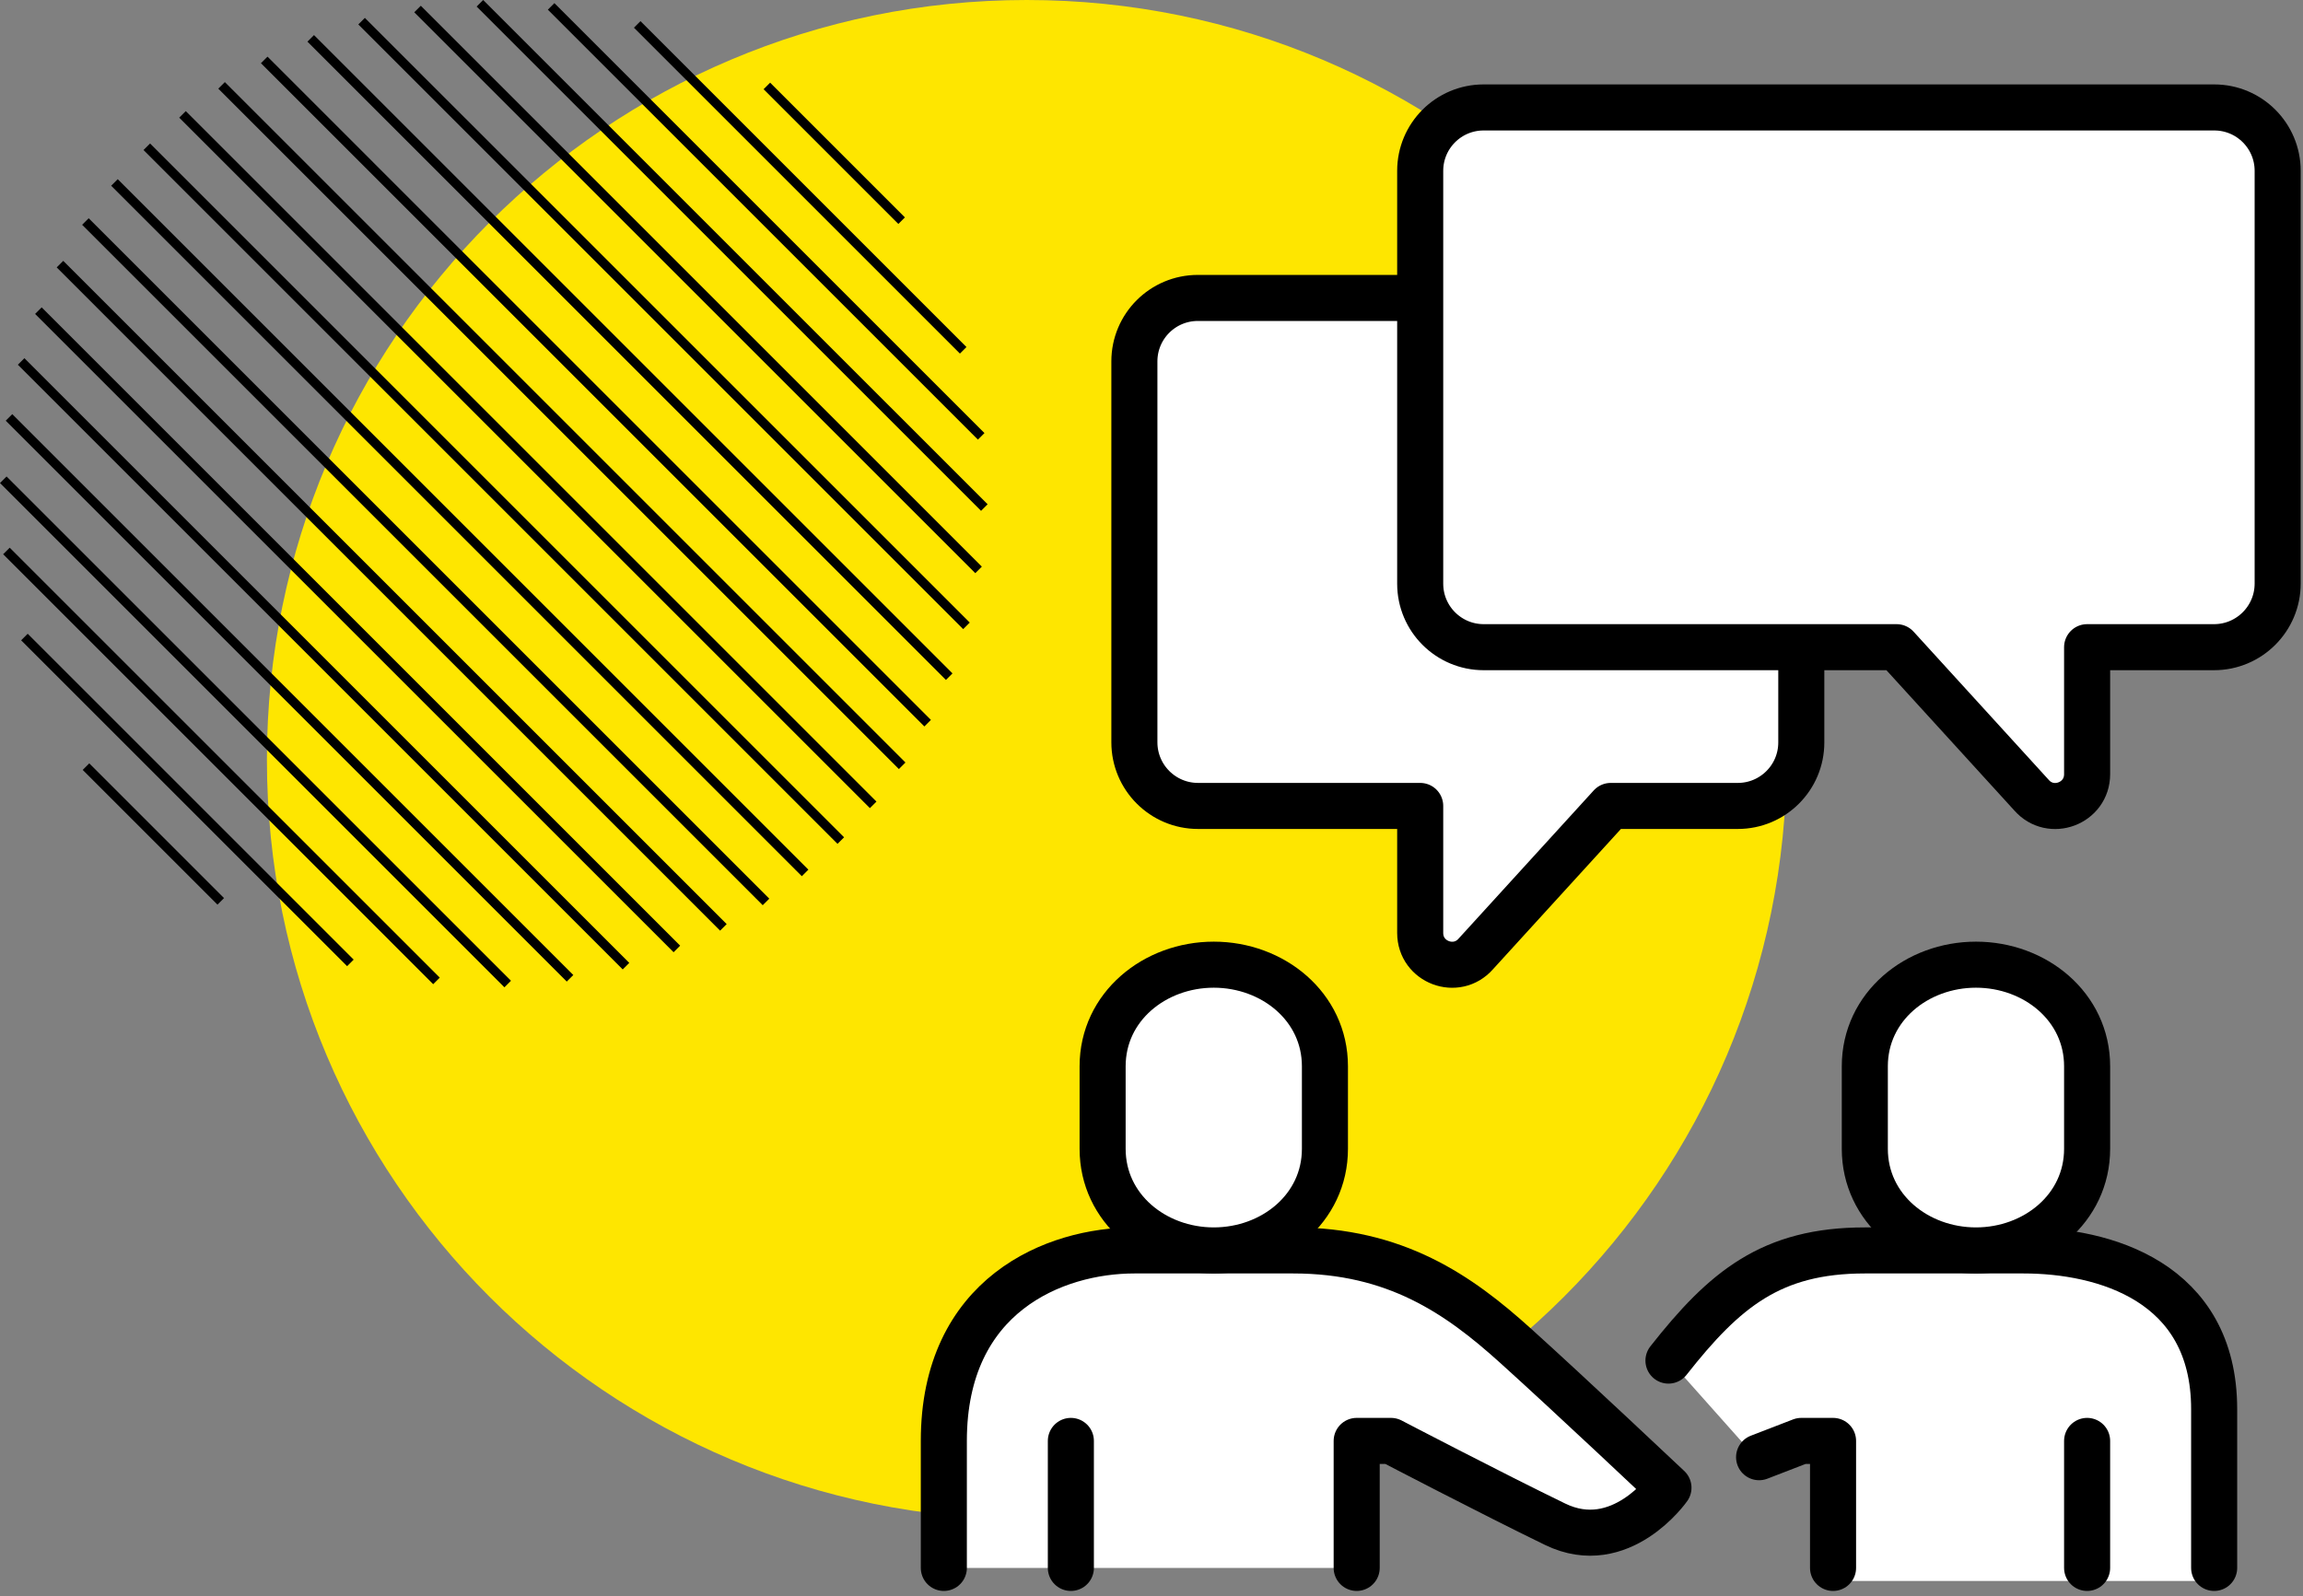 <svg width="150" height="104" viewBox="0 0 150 104" fill="none" xmlns="http://www.w3.org/2000/svg">
<rect x="0" y="0" width="150" height="104" fill="#808080" stroke="none"/>
<path d="M17.384 49.488C17.384 22.157 39.541 -8.81947e-05 66.874 -8.93895e-05C94.206 -9.05842e-05 116.363 22.157 116.363 49.488C116.363 76.82 94.206 98.977 66.874 98.977C39.541 98.977 17.384 76.82 17.384 49.488Z" fill="#FEE600"/>
<path d="M41.717 1.378L41.29 1.804L62.522 23.036L62.948 22.609L41.717 1.378Z" fill="black"/>
<path d="M31.471 2.61606e-05L31.045 0.427L63.899 33.281L64.326 32.854L31.471 2.61606e-05Z" fill="black"/>
<path d="M23.765 1.165L23.338 1.592L62.734 40.987L63.161 40.561L23.765 1.165Z" fill="black"/>
<path d="M17.423 3.691L16.996 4.118L60.207 47.329L60.633 46.902L17.423 3.691Z" fill="black"/>
<path d="M36.109 0.204L35.683 0.631L63.694 28.642L64.12 28.215L36.109 0.204Z" fill="black"/>
<path d="M27.409 0.375L26.982 0.801L63.523 37.342L63.95 36.916L27.409 0.375Z" fill="black"/>
<path d="M20.451 2.286L20.024 2.713L61.611 44.299L62.038 43.872L20.451 2.286Z" fill="black"/>
<path d="M14.645 5.349L14.218 5.776L58.547 50.105L58.974 49.678L14.645 5.349Z" fill="black"/>
<path d="M12.1 7.239L11.674 7.666L56.658 52.65L57.085 52.224L12.1 7.239Z" fill="black"/>
<path d="M9.774 9.348L9.348 9.774L54.55 54.977L54.977 54.55L9.774 9.348Z" fill="black"/>
<path d="M7.667 11.673L7.241 12.1L52.225 57.085L52.652 56.658L7.667 11.673Z" fill="black"/>
<path d="M5.776 14.219L5.35 14.646L49.678 58.974L50.105 58.548L5.776 14.219Z" fill="black"/>
<path d="M4.119 16.995L3.693 17.421L46.903 60.632L47.33 60.206L4.119 16.995Z" fill="black"/>
<path d="M2.714 20.025L2.287 20.452L43.873 62.038L44.3 61.611L2.714 20.025Z" fill="black"/>
<path d="M1.59 23.337L1.163 23.763L40.559 63.159L40.986 62.732L1.59 23.337Z" fill="black"/>
<path d="M0.8 26.982L0.373 27.409L36.914 63.95L37.341 63.523L0.8 26.982Z" fill="black"/>
<path d="M0.427 31.043L-7.62939e-06 31.47L32.854 64.324L33.281 63.897L0.427 31.043Z" fill="black"/>
<path d="M0.632 35.683L0.205 36.109L28.216 64.12L28.643 63.693L0.632 35.683Z" fill="black"/>
<path d="M1.804 41.289L1.377 41.716L22.608 62.947L23.035 62.52L1.804 41.289Z" fill="black"/>
<path d="M50.161 5.386L49.735 5.812L58.513 14.59L58.939 14.164L50.161 5.386Z" fill="black"/>
<path d="M5.814 49.733L5.387 50.16L14.165 58.938L14.591 58.511L5.814 49.733Z" fill="black"/>
<path d="M108.666 88.558H143.992V103H119.355V93.694L114.544 95.163L108.666 88.558Z" fill="white"/>
<path d="M92.501 19.411H78.017C75.734 19.411 73.885 21.26 73.885 23.543V48.36C73.885 50.651 75.741 52.507 78.032 52.507H92.501V60.781C92.501 62.692 94.87 63.581 96.126 62.144L104.912 52.507H113.186C115.472 52.507 117.323 50.656 117.323 48.37V42.164" fill="white"/>
<path d="M92.501 19.411H78.017C75.734 19.411 73.885 21.26 73.885 23.543V48.36C73.885 50.651 75.741 52.507 78.032 52.507H92.501V60.781C92.501 62.692 94.87 63.581 96.126 62.144L104.912 52.507H113.186C115.472 52.507 117.323 50.656 117.323 48.37V42.164" stroke="black" stroke-width="3" stroke-miterlimit="10" stroke-linecap="round" stroke-linejoin="round"/>
<path d="M108.671 88.643C112.325 83.997 115.373 81.466 121.46 81.466H131.802C136.999 81.466 144.213 83.469 144.213 91.808V102.15" fill="white"/>
<path d="M108.671 88.643C112.325 83.997 115.373 81.466 121.46 81.466H131.802C136.999 81.466 144.213 83.469 144.213 91.808V102.15" stroke="black" stroke-width="3" stroke-miterlimit="10" stroke-linecap="round" stroke-linejoin="round"/>
<path d="M119.391 102.15V93.876H117.323L114.574 94.937" stroke="black" stroke-width="3" stroke-miterlimit="10" stroke-linecap="round" stroke-linejoin="round"/>
<path d="M135.939 93.876V102.15" stroke="black" stroke-width="3" stroke-miterlimit="10" stroke-linecap="round" stroke-linejoin="round"/>
<path d="M88.364 102.15V93.876H90.598C90.598 93.876 97.132 97.287 101.292 99.306C105.558 101.377 108.671 96.927 108.671 96.927C108.671 96.927 102.241 90.859 98.707 87.671C95.007 84.33 90.901 81.466 84.227 81.466H73.885C68.688 81.466 61.474 84.349 61.474 93.876V102.15" fill="white"/>
<path d="M88.364 102.15V93.876H90.598C90.598 93.876 97.132 97.287 101.292 99.306C105.558 101.377 108.671 96.927 108.671 96.927C108.671 96.927 102.241 90.859 98.707 87.671C95.007 84.33 90.901 81.466 84.227 81.466H73.885C68.688 81.466 61.474 84.349 61.474 93.876V102.15" stroke="black" stroke-width="3" stroke-miterlimit="10" stroke-linecap="round" stroke-linejoin="round"/>
<path d="M69.748 93.876V102.15" stroke="black" stroke-width="3" stroke-miterlimit="10" stroke-linecap="round" stroke-linejoin="round"/>
<path d="M79.056 62.849C75.209 62.849 71.816 65.582 71.816 69.468V74.846C71.816 78.733 75.209 81.466 79.056 81.466C82.903 81.466 86.296 78.733 86.296 74.846V69.468C86.296 65.582 82.903 62.849 79.056 62.849Z" fill="white" stroke="black" stroke-width="3" stroke-miterlimit="10" stroke-linecap="round" stroke-linejoin="round"/>
<path d="M128.7 62.849C124.852 62.849 121.46 65.582 121.46 69.468V74.846C121.46 78.733 124.852 81.466 128.7 81.466C132.547 81.466 135.939 78.733 135.939 74.846V69.468C135.939 65.582 132.547 62.849 128.7 62.849Z" fill="white" stroke="black" stroke-width="3" stroke-miterlimit="10" stroke-linecap="round" stroke-linejoin="round"/>
<path d="M123.529 42.164H96.638C94.353 42.164 92.501 40.313 92.501 38.027V11.132C92.501 8.849 94.35 7 96.633 7H144.219C146.502 7 148.35 8.849 148.35 11.132V38.017C148.35 40.308 146.494 42.164 144.203 42.164H135.939V50.438C135.939 52.349 133.571 53.239 132.314 51.801L123.529 42.164Z" fill="white" stroke="black" stroke-width="3" stroke-miterlimit="10" stroke-linecap="round" stroke-linejoin="round"/>
</svg>

